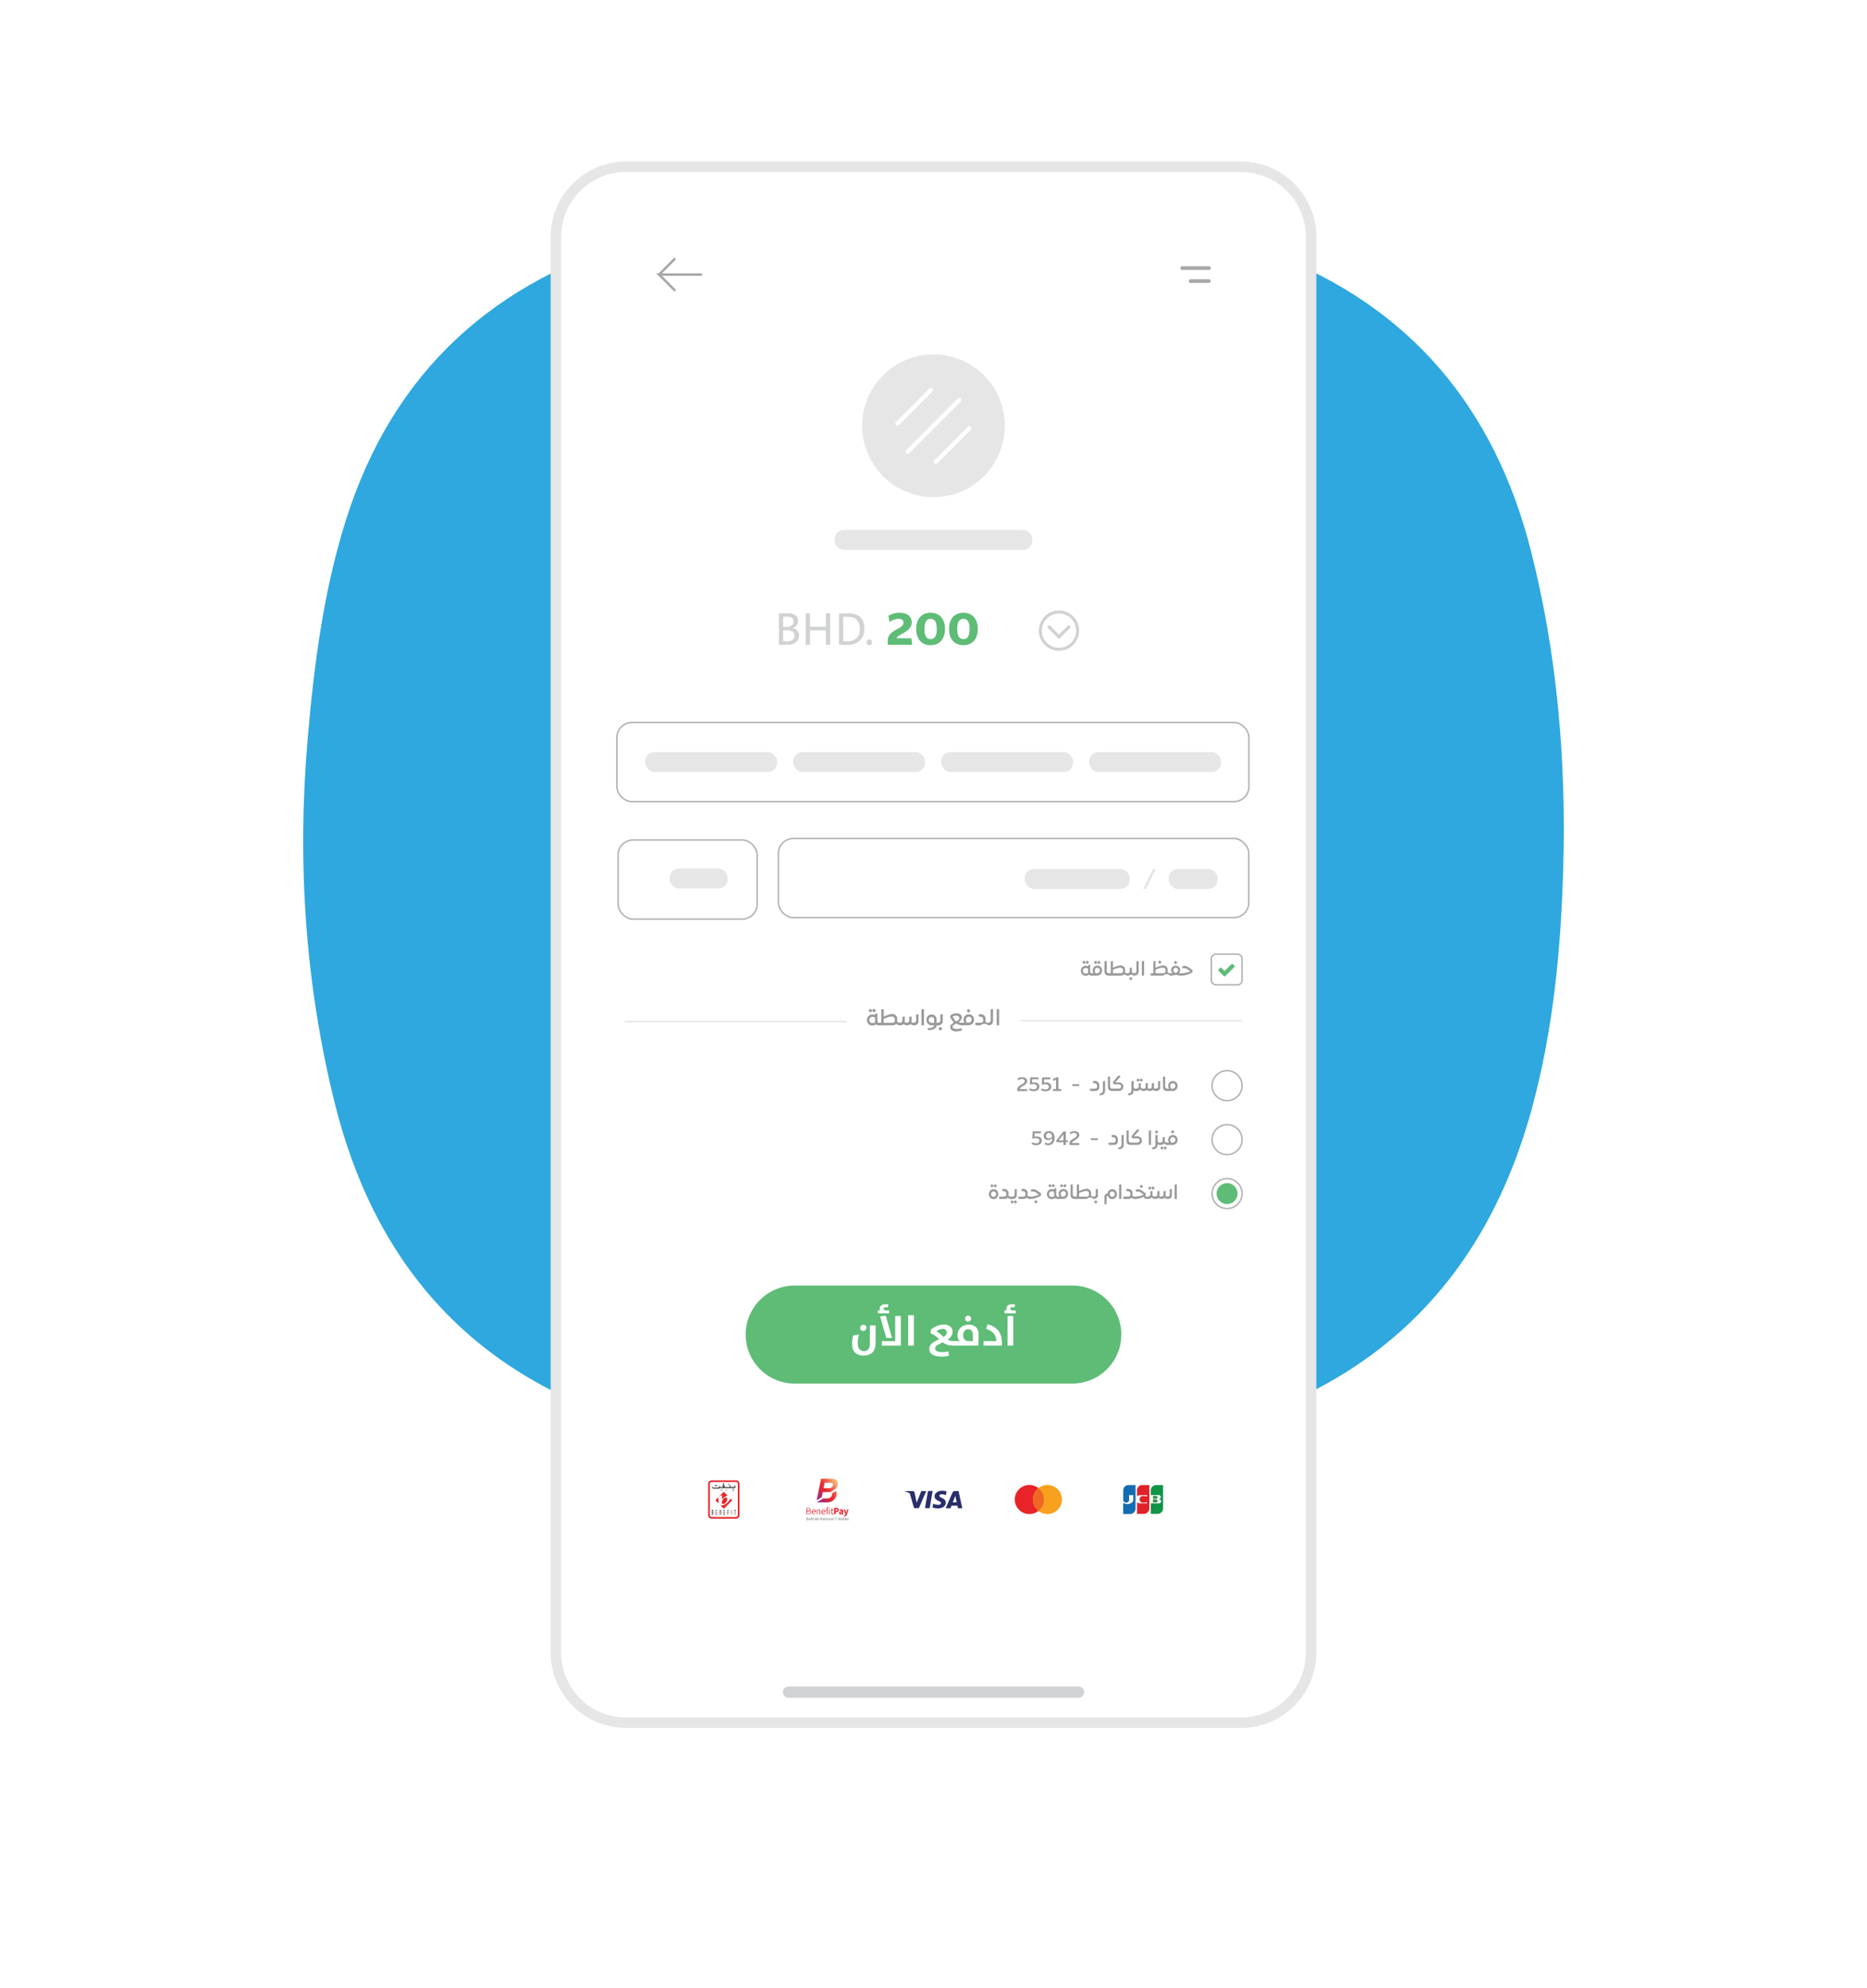 <svg xmlns="http://www.w3.org/2000/svg" xmlns:xlink="http://www.w3.org/1999/xlink" viewBox="0 0 1246 1326.04"><defs><style>.cls-1,.cls-2{fill:#fff;}.cls-2{stroke:#e6e6e6;}.cls-2,.cls-23,.cls-8{stroke-miterlimit:10;}.cls-3{fill:#2ea8df;}.cls-4{fill:#e6e6e6;}.cls-5{fill:#d0d2d3;}.cls-6{fill:#5ebc76;}.cls-7{fill:#a8a8a8;}.cls-23,.cls-8{fill:none;}.cls-8{stroke:#b3b3b3;}.cls-9{fill:#999;}.cls-10{fill:#292f6c;}.cls-11{fill:#e82429;}.cls-12{fill:#f9a11e;}.cls-13{fill:#ef6724;}.cls-14{fill:#211e1f;}.cls-15{fill:#747475;}.cls-16{fill:#e52631;}.cls-17{fill:url(#linear-gradient);}.cls-18{fill:url(#linear-gradient-2);}.cls-19{fill:#146db3;}.cls-20{fill:#df2229;}.cls-21{fill:#349747;}.cls-22{fill:#109448;}.cls-23{stroke:#d0d2d3;stroke-width:2px;}</style><linearGradient id="linear-gradient" x1="542.18" y1="5286.78" x2="556.03" y2="5297.34" gradientTransform="matrix(1, 0, 0, -1, 0, 6284.71)" gradientUnits="userSpaceOnUse"><stop offset="0.12" stop-color="#9d2e7f"/><stop offset="0.47" stop-color="#e52631"/><stop offset="0.54" stop-color="#e82a34"/><stop offset="0.64" stop-color="#ea3a3b"/><stop offset="0.76" stop-color="#ef5b49"/><stop offset="0.88" stop-color="#f3805c"/><stop offset="1" stop-color="#f4ad72"/></linearGradient><linearGradient id="linear-gradient-2" x1="547.03" y1="5280.45" x2="560.84" y2="5290.97" xlink:href="#linear-gradient"/></defs><g id="Layer_2" data-name="Layer 2"><g id="Layer_1-2" data-name="Layer 1"><rect class="cls-1" width="1246" height="1326.04"/><line class="cls-2" x1="638.09" y1="1064.27" x2="764.09" y2="1064.27"/><line class="cls-2" x1="488.09" y1="1064.77" x2="614.09" y2="1064.77"/><path class="cls-3" d="M618.13,974.44C556.67,973,491.53,969,428.3,951,318,919.6,250.71,846,223.35,735.75c-19.81-79.87-25.08-161.11-18-243.15,4.27-49.32,10.57-98.34,25.52-145.69,31.44-99.59,99.72-160.71,199.32-188.3,38.92-10.77,78.82-16.59,119-18.81,41.28-2.29,82.8-3.42,124.07-1.68,59.5,2.51,118.64,9.66,174.93,31,93.06,35.22,149.39,103.24,173.57,198.49,17.56,69.23,23.51,139.9,21.52,211.23-1.53,54.44-6.66,108.55-21.08,161.19C988.84,861.77,908.44,933.62,785.72,958.88,731.79,970,677,973.73,618.13,974.44Z"/><rect class="cls-1" x="371" y="111.27" width="503.99" height="1038" rx="46.73"/><path class="cls-4" d="M828.26,1152.77H417.74a50.29,50.29,0,0,1-50.24-50.23V158a50.3,50.3,0,0,1,50.24-50.24H828.26A50.3,50.3,0,0,1,878.5,158v944.53A50.29,50.29,0,0,1,828.26,1152.77Zm-410.52-1038A43.29,43.29,0,0,0,374.5,158v944.53a43.28,43.28,0,0,0,43.24,43.23H828.26a43.28,43.28,0,0,0,43.24-43.23V158a43.29,43.29,0,0,0-43.24-43.24Z"/><path class="cls-5" d="M719.75,1125.1H526.25a3.76,3.76,0,1,0,0,7.52h193.5a3.76,3.76,0,1,0,0-7.52Z"/><path class="cls-6" d="M715.65,857.62H530.35a32.7,32.7,0,0,0,0,65.4h185.3a32.7,32.7,0,1,0,0-65.4Z"/><path class="cls-7" d="M806.91,180.09H789.1a1.24,1.24,0,1,1,0-2.47h17.81a1.24,1.24,0,0,1,0,2.47Z"/><path class="cls-7" d="M806.91,188.75H794.7a1.24,1.24,0,1,1,0-2.47h12.21a1.24,1.24,0,0,1,0,2.47Z"/><path class="cls-7" d="M450.18,194.34a.79.79,0,0,1-.59-.25l-11.73-11.73h29.89a.83.83,0,1,1,0,1.65H441.84l8.92,8.92a.82.82,0,0,1,0,1.16A.79.79,0,0,1,450.18,194.34Z"/><path class="cls-7" d="M439.85,184a.83.83,0,0,1-.58-1.41l10.32-10.33a.83.83,0,0,1,1.17,1.17l-10.33,10.33A.82.82,0,0,1,439.85,184Z"/><path class="cls-1" d="M584.36,884.19v11.47q0,8.65-8.11,8.66a7.55,7.55,0,0,1-5.59-2c-1.34-1.33-2-3.39-2-6.17a19.19,19.19,0,0,1,.69-5.14l3.91-.72a20.27,20.27,0,0,0-.81,5.52c0,2,.39,3.44,1.17,4.28a3.81,3.81,0,0,0,2.92,1.27,3.66,3.66,0,0,0,3-1.25,6.77,6.77,0,0,0,1-4.22v-11.7Zm-6.7,3a2,2,0,1,1-2.82-2.79,1.86,1.86,0,0,1,1.41-.59,1.89,1.89,0,0,1,1.41.59,1.92,1.92,0,0,1,.57,1.39A2,2,0,0,1,577.66,887.2Z"/><path class="cls-1" d="M585.91,876.14v-2a8.44,8.44,0,0,1,1.7.11,1.15,1.15,0,0,1-.52-1.12,2.81,2.81,0,0,1,1-2.2,4.58,4.58,0,0,1,3.09-.85,6.58,6.58,0,0,1,1.7.15l-.35,2a6.78,6.78,0,0,0-1.4-.14c-.94,0-1.41.32-1.41,1s.67,1.1,2,1.1h1.64v2Zm5.23,1.58,4.2,14.84h-3.85l-4.11-14.32Zm10.09,20H588.55v-3h8.89V877.92h3.79Z"/><path class="cls-1" d="M606.09,897.7V877.43h3.8V897.7Z"/><path class="cls-1" d="M628.32,905c-2.74,0-4.79-.47-6.13-1.41a4.29,4.29,0,0,1-2-3.65,4.36,4.36,0,0,1,.42-1.9,5.65,5.65,0,0,1,.95-1.47,7.55,7.55,0,0,1,1.58-1.22,19.54,19.54,0,0,1,1.71-1l1.92-.89c-.78-.75-1.38-1.31-1.79-1.67a12.13,12.13,0,0,0-1.74-1.24,9.46,9.46,0,0,0-2.22-1l.32-2.7q4.42-3.2,8.31-3.19a6.71,6.71,0,0,1,4.54,1.34,4.3,4.3,0,0,1,1.53,3.38c0,2.07-1.1,3.85-3.28,5.34a7.48,7.48,0,0,0,3.54.92h1.89v3h-2.33a10.31,10.31,0,0,1-6.38-2.12,33.85,33.85,0,0,0-3.77,2,2.58,2.58,0,0,0-1.32,2q0,2.48,4.69,2.47c.65,0,1.34,0,2-.08s1.27-.13,1.66-.2l.6-.09.23,2.88A28,28,0,0,1,628.32,905Zm-3.48-16.8a7.25,7.25,0,0,1,1,.51,12,12,0,0,1,1.08.75c.38.29.69.54.92.73s.57.49,1,.9l.92.82c1.4-.92,2.1-1.92,2.1-3a2.29,2.29,0,0,0-.7-1.73,2.83,2.83,0,0,0-2-.68A8.38,8.38,0,0,0,624.84,888.24Z"/><path class="cls-1" d="M653,897.7H637.43v-3h1.64a5.81,5.81,0,0,1,.86.06,3.72,3.72,0,0,1,.58.12l.17,0c-1.07-.79-1.61-2.16-1.61-4.12a6.87,6.87,0,0,1,2-5,7.3,7.3,0,0,1,5.52-2,6.33,6.33,0,0,1,4.88,1.74,6.87,6.87,0,0,1,1.61,4.87Zm-3.7-3v-3.82q0-4.08-3.08-4.08a3.1,3.1,0,0,0-2.5,1.08,4.11,4.11,0,0,0-.92,2.8,4,4,0,0,0,1,3,4.61,4.61,0,0,0,3.26,1Zm-3.17-13.05a1.95,1.95,0,0,1-2-2,1.86,1.86,0,0,1,.59-1.41,1.9,1.9,0,0,1,1.39-.58,1.93,1.93,0,0,1,1.4.58,1.89,1.89,0,0,1,.59,1.41,1.93,1.93,0,0,1-.59,1.41A2,2,0,0,1,646.17,881.66Z"/><path class="cls-1" d="M656.35,897.7v-3h8.54a8.57,8.57,0,0,0-1.78-5.2,9.31,9.31,0,0,0-5-2.85l.92-3.16a13.27,13.27,0,0,1,7.21,4.18q2.37,2.93,2.37,8.13v1.89Z"/><path class="cls-1" d="M670.44,876.14v-2a8.44,8.44,0,0,1,1.7.11,1.15,1.15,0,0,1-.52-1.12,2.81,2.81,0,0,1,1-2.2,4.58,4.58,0,0,1,3.09-.85,6.8,6.8,0,0,1,1.7.15l-.35,2a6.88,6.88,0,0,0-1.41-.14c-.94,0-1.4.32-1.4,1s.67,1.1,2,1.1h1.64v2Zm2,21.56V877.92h3.8V897.7Z"/><circle class="cls-4" cx="623" cy="284.05" r="47.61"/><path class="cls-1" d="M605.76,302.73a1.42,1.42,0,0,1-1-.42,1.44,1.44,0,0,1,0-2l34.48-34.48a1.43,1.43,0,0,1,2,2l-34.49,34.49A1.42,1.42,0,0,1,605.76,302.73Z"/><path class="cls-1" d="M624.57,309.52a1.42,1.42,0,0,1-1-.42,1.44,1.44,0,0,1,0-2L646,284.61a1.43,1.43,0,0,1,2,2L625.58,309.1A1.42,1.42,0,0,1,624.57,309.52Z"/><path class="cls-1" d="M599,283.92a1.43,1.43,0,0,1-1-2.44L620.42,259a1.43,1.43,0,0,1,2,2L600,283.5A1.42,1.42,0,0,1,599,283.92Z"/><rect class="cls-4" x="556.98" y="353.52" width="132.03" height="13.3" rx="6.16"/><rect class="cls-4" x="446.93" y="579.44" width="38.71" height="13.3" rx="6.16"/><rect class="cls-4" x="628.15" y="501.76" width="88.01" height="13.3" rx="6.16"/><rect class="cls-4" x="726.92" y="501.76" width="88.01" height="13.3" rx="6.16"/><rect class="cls-4" x="430.61" y="501.76" width="88.01" height="13.3" rx="6.16"/><rect class="cls-4" x="529.38" y="501.76" width="88.01" height="13.3" rx="6.16"/><rect class="cls-8" x="411.7" y="482.01" width="421.81" height="52.8" rx="10"/><rect class="cls-8" x="412.51" y="560.36" width="92.8" height="52.8" rx="10"/><rect class="cls-8" x="519.5" y="559.36" width="313.93" height="52.8" rx="10"/><path class="cls-9" d="M728.71,649.29c.09,0,.13,0,.13.12v1.29c0,.09,0,.13-.13.13a2.67,2.67,0,0,1-1.86-.55,5.16,5.16,0,0,1-2.36.67,3,3,0,0,1-2.25-.93,3.26,3.26,0,0,1-.88-2.33,3.43,3.43,0,0,1,.89-2.4,2.89,2.89,0,0,1,2.24-1,4.65,4.65,0,0,1,1.64.33v-.79l1.44-.2,0,4.39a1.49,1.49,0,0,0,.26,1A1.11,1.11,0,0,0,728.71,649.29Zm-4.2-7.17-1.08,1.08L722.24,642l1.18-1.16,1.09,1.07,1.1-1.07L726.8,642l-1.18,1.18Zm0,7.37a4,4,0,0,0,1.73-.38,5.08,5.08,0,0,1-.08-.92v-2.1a4.89,4.89,0,0,0-1.59-.35,1.7,1.7,0,0,0-1.31.55,1.92,1.92,0,0,0-.52,1.37,1.82,1.82,0,0,0,.5,1.3A1.67,1.67,0,0,0,724.49,649.49Z"/><path class="cls-9" d="M732.37,644.21a3,3,0,0,1,3.12,3.12,3.35,3.35,0,0,1-1,2.57,3.94,3.94,0,0,1-2.76.93h-3c-.09,0-.13,0-.13-.13v-1.29c0-.08,0-.12.13-.12h1a4.68,4.68,0,0,1-.5-1.84,3.2,3.2,0,0,1,.88-2.35A3.12,3.12,0,0,1,732.37,644.21Zm-.12-2.05-1.08,1.08L730,642.06l1.18-1.16,1.09,1.07,1.1-1.07,1.19,1.16-1.18,1.18Zm-.47,7.13a2.47,2.47,0,0,0,1.65-.51,1.77,1.77,0,0,0,.6-1.42,1.66,1.66,0,0,0-.49-1.24,1.71,1.71,0,0,0-2.43,0,1.75,1.75,0,0,0-.5,1.25,3.85,3.85,0,0,0,.56,1.89Z"/><path class="cls-9" d="M740.07,650.83c-2,0-2.94-.91-2.94-2.72v-6.84l1.45-.2v6.61c0,1.08.5,1.61,1.49,1.61.09,0,.13,0,.13.12l0,1.29C740.21,650.79,740.16,650.83,740.07,650.83Z"/><path class="cls-9" d="M752.45,649.29c.09,0,.13,0,.13.12v1.29c0,.09,0,.13-.13.13a3,3,0,0,1-2.14-.91,3,3,0,0,1-2.42.91h-7.82c-.09,0-.13,0-.13-.13v-1.29c0-.08.06-.12.13-.12h1.23v-8l1.46-.2v4.54a28.21,28.21,0,0,1,3.07-1.22,7.18,7.18,0,0,1,2.09-.34,2.92,2.92,0,0,1,2.13.83,2.84,2.84,0,0,1,.82,2.14v1.17a3.27,3.27,0,0,1-.05.57A2.79,2.79,0,0,0,752.45,649.29Zm-3-1.41v-.68a1.51,1.51,0,0,0-.51-1.19,1.87,1.87,0,0,0-1.31-.46,6.63,6.63,0,0,0-1.77.24c-.58.16-1.6.52-3.07,1.08v2.42h5.15a1.58,1.58,0,0,0,1.11-.36A1.39,1.39,0,0,0,749.42,647.88Z"/><path class="cls-9" d="M756.94,649.29c.09,0,.14,0,.14.12v1.29c0,.09-.05.13-.14.13a3.07,3.07,0,0,1-2.1-.87,3,3,0,0,1-2.39.87c-.09,0-.13,0-.13-.13v-1.29c0-.08,0-.12.13-.12q1.5,0,1.5-1.56v-2l1.45-.2v2.64a2.84,2.84,0,0,1,0,.61A2.79,2.79,0,0,0,756.94,649.29Zm-3.5,3.6,1.18-1.18,1.2,1.18-1.18,1.16Z"/><path class="cls-9" d="M756.94,650.83c-.09,0-.13,0-.13-.13v-1.29q0-.12.15-.12c1,0,1.48-.53,1.48-1.61v-6.41l1.45-.2v7C759.9,649.92,758.91,650.83,756.94,650.83Z"/><path class="cls-9" d="M762.06,650.83v-9.56l1.46-.2v9.76Z"/><path class="cls-9" d="M780.86,649.29c.09,0,.13,0,.13.12v1.29c0,.09,0,.13-.13.13a3.3,3.3,0,0,0-4.56,0h-8.21l-.25-1.54h1.87v-8l1.46-.2v4.54a28.22,28.22,0,0,1,3.06-1.22,7.29,7.29,0,0,1,2.09-.34,2.93,2.93,0,0,1,2.14.83,2.88,2.88,0,0,1,.82,2.14v1.17a2.49,2.49,0,0,1-.06.57A2.84,2.84,0,0,0,780.86,649.29Zm-3-1.41v-.68a1.51,1.51,0,0,0-.51-1.19,1.84,1.84,0,0,0-1.31-.46,6.61,6.61,0,0,0-1.76.24c-.58.16-1.6.52-3.07,1.08v2.42h5.14a1.62,1.62,0,0,0,1.12-.36A1.39,1.39,0,0,0,777.82,647.88Zm-2.6-6L774,643.07l-1.2-1.18,1.17-1.16Z"/><path class="cls-9" d="M788.38,649.29c.09,0,.14,0,.14.12v1.29c0,.09,0,.13-.14.13a12.7,12.7,0,0,1-3.66-.53,12.41,12.41,0,0,1-3.86.53c-.09,0-.14-.05-.14-.13v-1.29c0-.08,0-.12.14-.12.72,0,1.3,0,1.75-.06a2.84,2.84,0,0,1-1-2.15,2.7,2.7,0,0,1,.86-2,3,3,0,0,1,2.16-.83,3,3,0,0,1,2.16.83,2.72,2.72,0,0,1,.85,2,2.8,2.8,0,0,1-1,2.14A13.62,13.62,0,0,0,788.38,649.29Zm-2.6-3.2a1.58,1.58,0,0,0-1.17-.46,1.51,1.51,0,0,0-1.13.45,1.55,1.55,0,0,0-.44,1.16,1.68,1.68,0,0,0,.43,1.12,2.44,2.44,0,0,0,1.16.73,2.73,2.73,0,0,0,1.18-.77,1.61,1.61,0,0,0,.45-1.08A1.5,1.5,0,0,0,785.78,646.09Zm-.06-4-1.17,1.18-1.21-1.18,1.18-1.16Z"/><path class="cls-9" d="M790.75,644.37a3.85,3.85,0,0,1,1.87.56,31.1,31.1,0,0,1,3.29,2.36l-.26,1.46a19.15,19.15,0,0,1-3.72,1.59,12.34,12.34,0,0,1-3.53.49c-.1,0-.15,0-.15-.13v-1.29q0-.12.15-.12a14.16,14.16,0,0,0,6-1.31,19.67,19.67,0,0,0-2.39-1.69,3.12,3.12,0,0,0-1.48-.42,7.34,7.34,0,0,0-1.3.2l-.28-1.29A5.13,5.13,0,0,1,790.75,644.37Z"/><rect class="cls-4" x="683.93" y="579.75" width="70.06" height="13.3" rx="6.16"/><rect class="cls-4" x="779.93" y="579.75" width="32.71" height="13.3" rx="6.16"/><path class="cls-4" d="M764.76,593.09h-1.9l6.63-13.3h1.9Z"/><circle class="cls-1" cx="623" cy="1000.36" r="27.36"/><g id="Layer_1-2-2" data-name="Layer 1-2-2"><path class="cls-10" d="M631.71,995a8.37,8.37,0,0,0-2.76-.5c-3.07,0-5.2,1.57-5.26,3.76,0,1.63,1.57,2.57,2.69,3.07s1.63.94,1.63,1.44c0,.76-.94,1.13-1.88,1.13a7,7,0,0,1-2.94-.62l-.38-.19-.44,2.57a11,11,0,0,0,3.45.62c3.26,0,5.39-1.5,5.39-3.88,0-1.32-.81-2.26-2.57-3.07-1.06-.5-1.75-.88-1.75-1.44s.56-1,1.75-1a5.91,5.91,0,0,1,2.32.44l.31.13.44-2.45Zm8-.25h-2.38a1.61,1.61,0,0,0-1.63.94l-4.58,10.47h3.26l.63-1.69h3.95c.12.37.37,1.69.37,1.69h2.89Zm-20.37-.06h3.07l-1.94,11.41H617.3Zm-7.89,6.27.31,1.56,3.07-7.77h3.32l-4.89,11.35H610l-2.75-9.59c-.07-.19-.13-.32-.32-.38a12.81,12.81,0,0,0-3.07-1.13l.07-.25h5a1.37,1.37,0,0,1,1.44.94Zm24.44,1.19,1.25-3.2s.25-.63.44-1.06l.19,1,.69,3.32h-2.57Z"/></g><circle class="cls-1" cx="692.98" cy="1000.36" r="27.36"/><circle class="cls-11" cx="686.95" cy="1000.36" r="9.71"/><circle class="cls-12" cx="699.01" cy="1000.36" r="9.71"/><path class="cls-13" d="M689.3,1000.36A9.66,9.66,0,0,0,693,1008a9.7,9.7,0,0,0,1.57-13.63,10.07,10.07,0,0,0-1.57-1.56A9.56,9.56,0,0,0,689.3,1000.36Z"/><circle class="cls-1" cx="483.04" cy="1000.36" r="27.36"/><g id="Layer_2-2" data-name="Layer 2"><g id="Layer_1-2-2-2" data-name="Layer 1-2"><path class="cls-11" d="M491.13,987.58H475a2.34,2.34,0,0,0-2.37,2.36v20.84a2.35,2.35,0,0,0,2.37,2.37h16.17a2.35,2.35,0,0,0,2.36-2.37V989.94A2.34,2.34,0,0,0,491.13,987.58Zm0,24.46H475a1.25,1.25,0,0,1-1.26-1.26V989.94a1.25,1.25,0,0,1,1.26-1.25h16.17a1.25,1.25,0,0,1,1.25,1.25v20.84A1.25,1.25,0,0,1,491.13,1012Z"/><path class="cls-11" d="M481.86,1000.26l.83-.84a8.12,8.12,0,0,1,2.86-1.67L483,995.24l-3.34,3.35,2.16-1.26Z"/><path class="cls-11" d="M482.14,1003.25c.62.49,1.81-.13,2.57-1.25s.91-2.44.28-2.86-1.81.07-2.58,1.26-.9,2.44-.27,2.85"/><polygon class="cls-11" points="477.47 1000.88 479.49 1002.98 479.49 998.86 477.47 1000.88"/><path class="cls-11" d="M485.41,1002.49c-1.53,1.39-3.27,2-4.25,1.74a.42.42,0,0,0-.07.28l2,2,5.58-5.64-1.19-1.19a8.9,8.9,0,0,1-2.09,2.86"/><path class="cls-14" d="M477.68,991.41l.14-.14c.06-.07.06-.14.13-.14l.56.28c.07-.07.14-.14.14-.21s.07-.14.07-.21l-.56-.35c-.07,0-.14,0-.14.07l-.2.21c-.07-.07-.21-.07-.28-.14a.53.53,0,0,0-.28-.14c-.07,0-.07.07-.14.14s-.07.14-.07.28l.63.35h0"/><path class="cls-14" d="M481.16,994.13a.37.37,0,0,0-.21.34,7.57,7.57,0,0,0,.7-.34,3,3,0,0,0,.69-.35c.07-.07.14-.14.07-.28Z"/><path class="cls-14" d="M483.11,990.08c0-.07.07-.14.07-.21a.23.23,0,0,0,.07-.2,2.84,2.84,0,0,0-.63-.35l-.21.42a2.4,2.4,0,0,0,.7.34Z"/><path class="cls-14" d="M484.23,994.13a.37.37,0,0,0-.21.34,6.62,6.62,0,0,0,.69-.34,2.19,2.19,0,0,0,.7-.35c.14-.07.14-.14.14-.21Z"/><path class="cls-14" d="M486.67,990.64l.07-.21a.29.29,0,0,0,.06-.21,2.58,2.58,0,0,0-.62-.35l-.21.42a2.84,2.84,0,0,0,.63.35Z"/><path class="cls-14" d="M488.83,994.61a.38.38,0,0,0-.21.35,5.49,5.49,0,0,0,.69-.35,3.75,3.75,0,0,0,.7-.34c.07-.07.14-.14.07-.28Z"/><path class="cls-14" d="M490.64,991.34a1.52,1.52,0,0,0-.35-.56l-.21.63.28.49V992c0,.06,0,.06-.07.06h-2.72l-.21-.83a1.52,1.52,0,0,0-.35-.56l-.21.63.28.49V992c0,.07,0,.07-.07.07H483.6v-.21a2.94,2.94,0,0,0-.35-1.54c-.07-.14-.28-.14-.42-.14a1.46,1.46,0,0,0-.69,1.26.48.48,0,0,0,.27.42l.49.27h-2.44a2.06,2.06,0,0,0-.14-.69c-.07-.21-.14-.35-.21-.35a5.39,5.39,0,0,0-.27.56,1.29,1.29,0,0,1,.27.55c-.06.07-.06.07-.13.07l-.21.07a27.38,27.38,0,0,1-3.42.14l-.42-.14a1.25,1.25,0,0,1-.34-.21.19.19,0,0,1-.07-.27,1.49,1.49,0,0,1,.13-.49h0c-.06,0-.13.07-.2.21s-.07.21-.14.28-.07.21-.07.27a.79.79,0,0,0,.21.56,2.41,2.41,0,0,0,1.39.35h2.37a1.94,1.94,0,0,0,.63-.07.69.69,0,0,0,.48-.28h9.9l.28-.07c.07,0,.14-.07.21-.14a.63.63,0,0,0,.07-.35,1.06,1.06,0,0,0-.14-.76m-8.23-.14a.93.93,0,0,1,.35-.42c.21,0,.35.21.49.63l.07.21Z"/><path class="cls-14" d="M489,993.57a2.58,2.58,0,0,0,.62.35h.07c0-.07.07-.14.07-.21v-.21a2.84,2.84,0,0,0-.63-.35Z"/><path class="cls-14" d="M476.07,1009.18v1a.26.26,0,0,1-.07.21c-.07.07-.14.14-.21.14a.39.39,0,0,1-.27.07h-.7l.21-.21v-2.85l-.21-.28h.7a.39.39,0,0,1,.27.07.47.47,0,0,1,.28.41v.84c0,.07,0,.07-.07.14a.07.07,0,0,1-.07.07,2.75,2.75,0,0,1,.14.42m-.48-.42c.06,0,.13,0,.13-.07a.22.22,0,0,0,.07-.14v-.91c0-.06-.07-.06-.14-.06h-.34v1.18Zm0,1.67c.06,0,.13,0,.13-.07a.26.26,0,0,0,.07-.21v-1c0-.07,0-.14-.07-.14s-.07-.07-.13-.07h-.28v1.39Z"/><polygon class="cls-14" points="478.72 1010.36 478.51 1010.64 477.75 1010.64 477.75 1007.3 478.72 1007.3 478.51 1007.58 478.02 1007.58 478.02 1008.76 478.72 1008.76 478.51 1008.97 478.02 1008.97 478.02 1010.36 478.72 1010.36"/><polygon class="cls-14" points="483.95 1010.36 483.74 1010.64 482.97 1010.64 482.97 1007.3 483.95 1007.3 483.74 1007.58 483.25 1007.58 483.25 1008.76 483.95 1008.76 483.74 1008.97 483.25 1008.97 483.25 1010.36 483.95 1010.36"/><polygon class="cls-14" points="486.39 1007.3 486.18 1007.58 485.69 1007.58 485.69 1008.76 486.39 1008.76 486.18 1008.97 485.69 1008.97 485.69 1010.43 485.41 1010.64 485.41 1007.3 486.39 1007.3"/><polygon class="cls-14" points="488.2 1007.09 488.2 1010.43 487.99 1010.64 487.99 1007.3 488.2 1007.09"/><polygon class="cls-14" points="491.26 1007.3 491.06 1007.58 490.64 1007.58 490.64 1010.43 490.36 1010.64 490.36 1007.58 489.8 1007.58 490.01 1007.3 491.26 1007.3"/><path class="cls-11" d="M477.12,1009.25a.22.22,0,0,1-.21.21.21.21,0,1,1,.21-.21"/><path class="cls-11" d="M479.56,1009.25a.22.22,0,0,1-.21.21.21.21,0,1,1,.21-.21"/><path class="cls-11" d="M482.28,1009.25a.22.22,0,0,1-.21.21.21.21,0,1,1,.21-.21"/><path class="cls-11" d="M484.64,1009.25a.21.21,0,1,1-.2-.21h0c.07,0,.13.07.2.21"/><path class="cls-11" d="M487.22,1009.25a.22.22,0,0,1-.21.21.21.21,0,1,1,.21-.21"/><path class="cls-11" d="M489.52,1009.25a.21.21,0,1,1-.42,0,.21.21,0,1,1,.42,0"/><path class="cls-14" d="M481.09,1007.37a.51.51,0,0,0-.7,0,.53.53,0,0,0-.14.34v2.93l.28-.21v-2.72c0-.07,0-.07.07-.13a.07.07,0,0,1,.07-.07h.07c.07,0,.07,0,.14.07a.06.06,0,0,1,.07.06.24.24,0,0,1,.07.14v2.93l.28-.21v-2.72a.8.8,0,0,0-.21-.41"/></g></g><circle class="cls-1" cx="553.02" cy="1000.36" r="27.36"/><path class="cls-15" d="M538.38,1012.43h.54c.38,0,.61.15.61.45a.43.43,0,0,1-.23.39h0a.35.35,0,0,1,.31.38.62.62,0,0,1-.69.53h-.54Zm.46.76c.31,0,.38-.08.38-.31s-.15-.3-.38-.3h-.23v.53h.23Zm.08.76c.3,0,.46-.07.46-.3s-.16-.31-.46-.31h-.31v.69h.31Z"/><path class="cls-15" d="M539.83,1013.8c0-.31.23-.38.77-.46,0-.15-.08-.3-.23-.3a.55.55,0,0,0-.38.15l-.08-.15a1.07,1.07,0,0,1,.53-.16c.31,0,.46.23.46.54v.76h-.23V1014h0a.78.78,0,0,1-.45.15A.36.36,0,0,1,539.83,1013.8Zm.84.08v-.39c-.45.08-.61.16-.61.31a.21.21,0,0,0,.23.23C540.44,1014,540.52,1014,540.67,1013.88Z"/><path class="cls-15" d="M541.28,1012.27h.23v.77a.54.54,0,0,1,.46-.23c.31,0,.38.15.38.53v.84h-.3v-.76c0-.23-.08-.31-.23-.31s-.23.08-.38.23v.92h-.16Z"/><path class="cls-15" d="M542.66,1012.88h.15v.23h0a.43.43,0,0,1,.38-.23h.16l-.08.16h-.15c-.08,0-.23.07-.31.3v.84h-.15Z"/><path class="cls-15" d="M543.5,1013.8c0-.31.23-.38.76-.46,0-.15-.07-.3-.23-.3a.57.57,0,0,0-.38.15l-.07-.15a1,1,0,0,1,.53-.16c.31,0,.46.23.46.54v.76h-.31V1014h0a.79.79,0,0,1-.46.15A.35.35,0,0,1,543.5,1013.8Zm.76.08v-.39c-.46.08-.61.16-.61.31a.21.21,0,0,0,.23.23C544,1014,544.11,1014,544.26,1013.88Z"/><path class="cls-15" d="M544.8,1012.5a.15.15,0,1,1,.3,0,.15.15,0,0,1-.15.15C544.87,1012.58,544.8,1012.58,544.8,1012.5Zm.07.38h.23v1.3h-.23Z"/><path class="cls-15" d="M545.48,1012.88h.23v.16h0a.54.54,0,0,1,.46-.23c.31,0,.38.15.38.53v.84h-.23v-.76c0-.23-.07-.31-.23-.31s-.22.08-.38.23v.92h-.23Z"/><path class="cls-15" d="M547.47,1012.43h.23l.61,1.06.15.39h0v-1.45h.31v1.75h-.23l-.61-1.07-.16-.38h0v1.45h-.22v-1.75Z"/><path class="cls-15" d="M549.07,1013.8c0-.31.23-.38.77-.46,0-.15-.08-.3-.23-.3a.58.58,0,0,0-.39.15l-.07-.15a1,1,0,0,1,.53-.16c.31,0,.46.23.46.54v.76H550V1014h0a.79.79,0,0,1-.46.15A.43.43,0,0,1,549.07,1013.8Zm.84.08v-.39c-.46.08-.61.16-.61.31a.21.21,0,0,0,.23.23C549.68,1014,549.76,1014,549.91,1013.88Z"/><path class="cls-15" d="M550.52,1013.72V1013h-.23v-.16h.23v-.38h.16v.38h.38v.16h-.38v.68c0,.16.07.23.22.23h.16l.07.16c-.07,0-.15.07-.23.07C550.6,1014.18,550.52,1014,550.52,1013.72Z"/><path class="cls-15" d="M551.36,1012.5a.16.16,0,0,1,.31,0,.16.16,0,0,1-.15.15A.16.16,0,0,1,551.36,1012.5Zm0,.38h.23v1.3h-.23Z"/><path class="cls-15" d="M551.9,1013.49a.61.61,0,1,1,1.22,0,.61.61,0,1,1-1.22,0Zm1,0c0-.3-.15-.45-.38-.45a.42.42,0,0,0-.38.45c0,.31.15.46.38.46S552.89,1013.8,552.89,1013.49Z"/><path class="cls-15" d="M553.42,1012.88h.16v.16h0a.52.52,0,0,1,.45-.23c.31,0,.39.15.39.53v.84h-.23v-.76c0-.23-.08-.31-.23-.31s-.23.08-.38.23v.92h-.23v-1.38Z"/><path class="cls-15" d="M554.8,1013.8c0-.31.23-.38.76-.46,0-.15-.07-.3-.23-.3a.57.57,0,0,0-.38.15l-.08-.15a1.11,1.11,0,0,1,.54-.16c.3,0,.46.23.46.54v.76h-.23V1014h0a.79.79,0,0,1-.46.15A.36.36,0,0,1,554.8,1013.8Zm.76.08v-.39c-.46.08-.61.16-.61.31a.21.21,0,0,0,.23.23A.6.6,0,0,0,555.56,1013.88Z"/><path class="cls-15" d="M556.25,1013.88v-1.61h.15v1.61c0,.07,0,.07.08.07h.07v.16h-.15C556.25,1014.18,556.25,1014.11,556.25,1013.88Z"/><path class="cls-15" d="M557.47,1012.43h1v.15h-.76v.53h.69v.16h-.69v.61h.84v.15h-1v-1.6Z"/><path class="cls-15" d="M558.69,1013.42h.61v.15h-.61Z"/><path class="cls-15" d="M559.46,1012.43h.22l.16.91c0,.15.07.38.07.54h0c.08-.16.08-.39.16-.54l.23-.91h.22l.23.91c.08.15.08.38.16.54h0c0-.16.07-.39.07-.54l.16-.91h.22l-.38,1.75h-.23l-.23-1.07c0-.15-.07-.23-.07-.38h0c0,.15-.08.23-.08.38l-.23,1.07h-.23Z"/><path class="cls-15" d="M561.52,1013.8c0-.31.23-.38.76-.46,0-.15-.08-.3-.23-.3a.57.57,0,0,0-.38.15l-.08-.15a1.11,1.11,0,0,1,.54-.16c.3,0,.46.23.46.54v.76h-.16V1014h0a.78.78,0,0,1-.45.15C561.67,1014.18,561.52,1014,561.52,1013.8Zm.84.08v-.39c-.46.08-.61.16-.61.31a.2.2,0,0,0,.23.23C562.13,1014,562.2,1014,562.36,1013.88Z"/><path class="cls-15" d="M563,1013.88v-1.61h.23v1.61c0,.07,0,.07.07.07h.08v.16h-.15C563,1014.18,563,1014.11,563,1013.88Z"/><path class="cls-15" d="M563.65,1013.88v-1.61h.23v1.61c0,.07,0,.07.08.07H564v.16h-.16C563.65,1014.18,563.65,1014.11,563.65,1013.88Z"/><path class="cls-15" d="M564.19,1013.49a.66.66,0,0,1,.61-.68.54.54,0,0,1,.53.61v.15h-.84a.41.41,0,0,0,.46.46c.16,0,.23-.08.31-.08l.07.16a.64.64,0,0,1-.45.15A.76.76,0,0,1,564.19,1013.49Zm.92-.07a.35.35,0,0,0-.31-.38c-.15,0-.31.15-.38.38Z"/><path class="cls-15" d="M565.64,1013.72V1013h-.15v-.16h.23v-.38h.15v.38h.38v.16h-.38v.68a.2.2,0,0,0,.23.23h.15l.08.16c-.08,0-.16.07-.23.07C565.72,1014.18,565.64,1014,565.64,1013.72Z"/><path class="cls-16" d="M538.38,1006h1.15c.84,0,1.37.31,1.37,1a.9.9,0,0,1-.68.91h0a1,1,0,0,1,.91,1c0,.84-.61,1.23-1.6,1.23h-1.15Zm1.07,1.83c.84,0,1.22-.3,1.22-.83s-.38-.84-1.22-.84h-.76v1.6h.76Zm.08,2.14c.84,0,1.37-.3,1.37-1s-.46-.92-1.37-.92h-.84V1010Z"/><path class="cls-16" d="M541.82,1008.68a1.48,1.48,0,0,1,1.37-1.6c.77,0,1.23.54,1.23,1.45v.23h-2.3a1.25,1.25,0,0,0,1.15,1.38,1.14,1.14,0,0,0,.84-.31l.08.15a1.67,1.67,0,0,1-1,.31C542.43,1010.29,541.82,1009.75,541.82,1008.68Zm2.29-.15c0-.76-.38-1.22-.92-1.22s-1,.46-1.07,1.22Z"/><path class="cls-16" d="M545.18,1007.16h.23v.46h0a1.44,1.44,0,0,1,1.07-.54c.61,0,.91.38.91,1.22v2h-.3v-2c0-.68-.23-1-.69-1s-.61.23-1,.61v2.37h-.23Z"/><path class="cls-16" d="M548.31,1008.68a1.48,1.48,0,0,1,1.37-1.6c.77,0,1.22.54,1.22,1.45v.23h-2.21a1.25,1.25,0,0,0,1.15,1.38,1.16,1.16,0,0,0,.84-.31l.15.23a1.74,1.74,0,0,1-1,.3A1.57,1.57,0,0,1,548.31,1008.68Zm2.29-.15c0-.76-.38-1.22-.92-1.22s-1,.46-1.07,1.22Z"/><path class="cls-16" d="M551.74,1007.39h-.45v-.23h.45v-.69c0-.61.31-.92.77-.92.15,0,.3.08.46.08l-.08.23a.66.66,0,0,0-.38-.08c-.31,0-.46.23-.46.69v.69h.69v.23h-.69v2.82h-.31Z"/><path class="cls-16" d="M553.27,1006.17a.24.24,0,0,1,.23-.23.2.2,0,0,1,.23.23.23.23,0,0,1-.46,0Zm.15,1h.31v3.05h-.31Z"/><path class="cls-16" d="M555,1009.37v-2h-.46v-.23H555l.08-.92h.23v.92h.91v.23h-.91v2c0,.38.07.69.53.69a3,3,0,0,0,.38-.08l.08.23a1.33,1.33,0,0,1-.54.15C555.1,1010.29,555,1009.91,555,1009.37Z"/><path class="cls-16" d="M556.86,1006h1.3c.91,0,1.6.31,1.6,1.3s-.69,1.37-1.6,1.37h-.61v1.53h-.77V1006Zm1.22,2.06c.61,0,.92-.23.92-.76s-.31-.69-.92-.69h-.53v1.45Z"/><path class="cls-16" d="M560.07,1009.37c0-.69.53-1,1.83-1.14a.56.56,0,0,0-.61-.61,2.21,2.21,0,0,0-.92.3l-.15-.53a2.35,2.35,0,0,1,1.3-.38c.76,0,1.14.45,1.14,1.37v1.91h-.61l-.07-.38h0a1.72,1.72,0,0,1-1,.45A.94.94,0,0,1,560.07,1009.37Zm1.91,0v-.69c-.84.08-1.15.31-1.15.69s.23.38.46.38A1.05,1.05,0,0,0,562,1009.37Z"/><path class="cls-16" d="M563.35,1011.51l.15-.61c.08,0,.15.08.23.08a.64.64,0,0,0,.61-.54l.08-.23-1.22-3.13H564l.53,1.53a4.66,4.66,0,0,0,.31.91h0l.23-.91.46-1.53h.68l-1.14,3.28c-.23.69-.61,1.15-1.3,1.15Z"/><path class="cls-16" d="M538.38,1006h1.15c.84,0,1.37.31,1.37,1a.9.9,0,0,1-.68.91h0a1,1,0,0,1,.91,1c0,.84-.61,1.23-1.6,1.23h-1.15Zm1.07,1.83c.84,0,1.22-.3,1.22-.83s-.38-.84-1.22-.84h-.76v1.6h.76Zm.08,2.14c.84,0,1.37-.3,1.37-1s-.46-.92-1.37-.92h-.84V1010Z"/><path class="cls-16" d="M541.82,1008.68a1.48,1.48,0,0,1,1.37-1.6c.77,0,1.23.54,1.23,1.45v.23h-2.3a1.25,1.25,0,0,0,1.15,1.38,1.14,1.14,0,0,0,.84-.31l.08.15a1.67,1.67,0,0,1-1,.31C542.43,1010.29,541.82,1009.75,541.82,1008.68Zm2.29-.15c0-.76-.38-1.22-.92-1.22s-1,.46-1.07,1.22Z"/><path class="cls-16" d="M545.18,1007.16h.23v.46h0a1.44,1.44,0,0,1,1.07-.54c.61,0,.91.38.91,1.22v2h-.3v-2c0-.68-.23-1-.69-1s-.61.23-1,.61v2.37h-.23Z"/><path class="cls-16" d="M548.31,1008.68a1.48,1.48,0,0,1,1.37-1.6c.77,0,1.22.54,1.22,1.45v.23h-2.21a1.25,1.25,0,0,0,1.15,1.38,1.16,1.16,0,0,0,.84-.31l.15.23a1.74,1.74,0,0,1-1,.3A1.57,1.57,0,0,1,548.31,1008.68Zm2.29-.15c0-.76-.38-1.22-.92-1.22s-1,.46-1.07,1.22Z"/><path class="cls-16" d="M551.74,1007.39h-.45v-.23h.45v-.69c0-.61.31-.92.77-.92.15,0,.3.08.46.08l-.08.23a.66.66,0,0,0-.38-.08c-.31,0-.46.23-.46.69v.69h.69v.23h-.69v2.82h-.31Z"/><path class="cls-16" d="M553.27,1006.17a.24.24,0,0,1,.23-.23.2.2,0,0,1,.23.23.23.23,0,0,1-.46,0Zm.15,1h.31v3.05h-.31Z"/><path class="cls-16" d="M555,1009.37v-2h-.46v-.23H555l.08-.92h.23v.92h.91v.23h-.91v2c0,.38.07.69.53.69a3,3,0,0,0,.38-.08l.08.23a1.33,1.33,0,0,1-.54.15C555.1,1010.29,555,1009.91,555,1009.37Z"/><path class="cls-16" d="M556.86,1006h1.3c.91,0,1.6.31,1.6,1.3s-.69,1.37-1.6,1.37h-.61v1.53h-.77V1006Zm1.22,2.06c.61,0,.92-.23.92-.76s-.31-.69-.92-.69h-.53v1.45Z"/><path class="cls-16" d="M560.07,1009.37c0-.69.53-1,1.83-1.14a.56.56,0,0,0-.61-.61,2.21,2.21,0,0,0-.92.3l-.15-.53a2.35,2.35,0,0,1,1.3-.38c.76,0,1.14.45,1.14,1.37v1.91h-.61l-.07-.38h0a1.72,1.72,0,0,1-1,.45A.94.94,0,0,1,560.07,1009.37Zm1.91,0v-.69c-.84.08-1.15.31-1.15.69s.23.38.46.38A1.05,1.05,0,0,0,562,1009.37Z"/><path class="cls-16" d="M563.35,1011.51l.15-.61c.08,0,.15.08.23.08a.64.64,0,0,0,.61-.54l.08-.23-1.22-3.13H564l.53,1.53a4.66,4.66,0,0,0,.31.91h0l.23-.91.46-1.53h.68l-1.14,3.28c-.23.69-.61,1.15-1.3,1.15Z"/><path class="cls-17" d="M558.77,988.3q-.91-1.83-3.9-1.83H548l-3,14.43,3.44-2.06.68-3.44h3.67a3.86,3.86,0,0,1,1,.08h.15l3.44-2.07.07-.07.08-.08a4.62,4.62,0,0,0,1.45-2.59A3.65,3.65,0,0,0,558.77,988.3Zm-2.83,2.52a2.15,2.15,0,0,1-1.29,1.68,4.33,4.33,0,0,1-1.91.3h-3.13l.76-3.66h3.21a5.28,5.28,0,0,1,1.75.23C555.79,989.6,556.1,989.9,555.94,990.82Z"/><path class="cls-18" d="M557.85,994.71l-2.59,1.53v.08a1.51,1.51,0,0,1,0,1,4.11,4.11,0,0,1-.69,1.37,3.29,3.29,0,0,1-2.52.92h-2.52l-4.5,2.67h6.64a6.49,6.49,0,0,0,5-1.91,5.49,5.49,0,0,0,1.6-2.82,3.43,3.43,0,0,0-.38-2.83Z"/><circle class="cls-1" cx="762.96" cy="1000.36" r="27.36"/><path class="cls-19" d="M757.89,990.72h-4.54a3.52,3.52,0,0,0-3.71,3.29v7a2,2,0,0,0,2,1.44,1.8,1.8,0,0,0,1.91-1.68v-3.34h2.75v3.22c0,1.86-2.39,2.75-4,2.75a5,5,0,0,1-2.57-.77h-.12V1010a.06.06,0,0,0,.06.06h4.6a3.77,3.77,0,0,0,3.59-3.58V990.72c.05.06.05,0,0,0Z"/><path class="cls-20" d="M767,990.72h-4.48a3.43,3.43,0,0,0-3.7,3.64v3.83h.06a2.82,2.82,0,0,1,1.79-.72h4.84v.9a10.82,10.82,0,0,0-2.75-.36,2.2,2.2,0,0,0-2.21,2.21v.06a2.21,2.21,0,0,0,2.21,2.21,13.79,13.79,0,0,0,2.75-.3v.71h-4.84a2.52,2.52,0,0,1-1.79-.71h-.06v7.7a.06.06,0,0,0,.06.06h4.6a3.75,3.75,0,0,0,3.58-3.52V990.78c.06,0,0-.06-.06-.06Z"/><path class="cls-21" d="M769.47,1002.31h0l2,.06a1,1,0,1,0,.18-2.09h-2.21a.06.06,0,0,0-.06.06v2Z"/><path class="cls-22" d="M776.22,990.72H771.8a3.7,3.7,0,0,0-2.81,1.14h0a3.56,3.56,0,0,0-1,2.38v3.11a.06.06,0,0,0,.06.06h5.37a1.34,1.34,0,0,1,1.26,1.43,1.35,1.35,0,0,1-1.26,1.26.06.06,0,0,0-.06.06h0a.06.06,0,0,0,.06.06h0a1.4,1.4,0,0,1,1.5,1.31h0a1.35,1.35,0,0,1-1.38,1.37H768.1a.06.06,0,0,0-.06.06v6.93a.06.06,0,0,0,.06.06h4.6a3.7,3.7,0,0,0,3.52-3.58V990.72Z"/><path class="cls-21" d="M769.53,999.92h2a1,1,0,1,0,0-2h-2a.06.06,0,0,0-.06.06v1.91Z"/><path class="cls-5" d="M533.26,423.87a5.86,5.86,0,0,1-.42,2.2,6.77,6.77,0,0,1-1.3,2,5.9,5.9,0,0,1-2.53,1.54,11.86,11.86,0,0,1-3.85.57c-.58,0-1.5,0-2.77,0l-2.55-.05V409.24q4.54-.09,6.09-.09a8,8,0,0,1,5,1.32,4.38,4.38,0,0,1,1.69,3.69,4.89,4.89,0,0,1-.94,3A5.27,5.27,0,0,1,529,419v.06a4.8,4.8,0,0,1,3.08,1.56A4.74,4.74,0,0,1,533.26,423.87Zm-3.62-9.24q0-3.22-4.18-3.22c-.78,0-1.71,0-2.78.06v6.77c.39,0,1,0,1.89,0a6.31,6.31,0,0,0,3.8-.95A3.16,3.16,0,0,0,529.64,414.63Zm.62,9.4q0-3.61-5.63-3.62-1.46,0-2,0v7.33a22.68,22.68,0,0,0,2.66.16,5.39,5.39,0,0,0,3.68-1.09A3.54,3.54,0,0,0,530.26,424Z"/><path class="cls-5" d="M554.07,430.12h-2.84V420.5H540.59v9.62h-2.85V409.24h2.85v8.85h10.64v-8.85h2.84Z"/><path class="cls-5" d="M576.84,419.45q0,5.24-3.17,8a12.35,12.35,0,0,1-8.46,2.79c-.74,0-1.69,0-2.85-.07s-2-.06-2.44-.06V409.28l1.72,0,2.36-.06,2.17,0Q576.84,409.15,576.84,419.45Zm-3,.19q0-8.17-8-8.17-.81,0-3.12.09v16.09a18,18,0,0,0,2.75.18,8.66,8.66,0,0,0,6.08-2.05Q573.84,423.73,573.84,419.64Z"/><path class="cls-5" d="M581.45,427.12a1.92,1.92,0,0,1-1.36,3.28,1.92,1.92,0,0,1,0-3.83A1.86,1.86,0,0,1,581.45,427.12Z"/><path class="cls-6" d="M600.22,408.78c4.46,0,8.26,1.89,8.26,6.43,0,6.56-10,8.08-10,10.58h9.74l.59,4.33H592.46v-2.5c0-7.8,10.51-7.74,10.51-12.13,0-2-1.54-2.66-3.4-2.66a12.24,12.24,0,0,0-6,2.14l-.62-4.18A14.82,14.82,0,0,1,600.22,408.78Z"/><path class="cls-6" d="M611.45,419.61c0-5.88,3-10.83,9.62-10.83s9.62,5,9.62,10.83-3,10.82-9.62,10.82S611.45,425.54,611.45,419.61Zm5.51,0c0,4.05,1,6.77,4.11,6.77s4.11-2.72,4.11-6.77-1-6.78-4.11-6.78S617,415.55,617,419.61Z"/><path class="cls-6" d="M633.35,419.61c0-5.88,3-10.83,9.62-10.83s9.62,5,9.62,10.83-3,10.82-9.62,10.82S633.35,425.54,633.35,419.61Zm5.5,0c0,4.05,1,6.77,4.12,6.77s4.11-2.72,4.11-6.77-1-6.78-4.11-6.78S638.85,415.55,638.85,419.61Z"/><circle class="cls-23" cx="706.74" cy="420.72" r="12.44"/><path class="cls-5" d="M714.37,418.76,707.1,426a.53.53,0,0,1-.36.15.58.58,0,0,1-.36-.15l-7.27-7.27a.51.51,0,0,1,0-.72l.78-.78a.51.51,0,0,1,.72,0l6.13,6.13,6.13-6.13a.58.58,0,0,1,.36-.15.53.53,0,0,1,.36.15l.78.78a.49.49,0,0,1,0,.72Z"/><path class="cls-9" d="M679.11,719.49a6.23,6.23,0,0,1,3-.88,4.16,4.16,0,0,1,2.39.65,2.21,2.21,0,0,1,1,2,2.39,2.39,0,0,1-.49,1.47,4.43,4.43,0,0,1-1.21,1.11c-.47.3-.94.58-1.41.85a5.79,5.79,0,0,0-1.21.87,1.39,1.39,0,0,0-.49,1h4.77l.2,1.32h-6.75V727a2.91,2.91,0,0,1,.37-1.46,3.16,3.16,0,0,1,.91-1.06c.37-.27.77-.54,1.19-.8s.83-.49,1.19-.69a3.09,3.09,0,0,0,.92-.75,1.48,1.48,0,0,0,.37-1,1.23,1.23,0,0,0-.52-1.08,2.42,2.42,0,0,0-1.35-.35,5.32,5.32,0,0,0-2.6.9Z"/><path class="cls-9" d="M693.16,718.74,693,720H688.9l-.12,2.28a9.36,9.36,0,0,1,1.67-.17,3.44,3.44,0,0,1,2.34.74,2.54,2.54,0,0,1,.85,2,2.82,2.82,0,0,1-.95,2.26,4,4,0,0,1-2.64.81,6.64,6.64,0,0,1-3.29-.75l.44-1.14a6.64,6.64,0,0,0,2.59.64,2.56,2.56,0,0,0,1.64-.46,1.59,1.59,0,0,0,.58-1.33,1.41,1.41,0,0,0-.57-1.19,2.64,2.64,0,0,0-1.61-.43,10.75,10.75,0,0,0-2.51.35l.24-4.92Z"/><path class="cls-9" d="M701.12,718.74l-.21,1.3h-4.06l-.12,2.28a9.45,9.45,0,0,1,1.67-.17,3.48,3.48,0,0,1,2.35.74,2.57,2.57,0,0,1,.85,2,2.79,2.79,0,0,1-1,2.26A4,4,0,0,1,698,728a6.64,6.64,0,0,1-3.29-.75l.44-1.14a6.69,6.69,0,0,0,2.6.64,2.53,2.53,0,0,0,1.63-.46,1.6,1.6,0,0,0,.59-1.33,1.41,1.41,0,0,0-.57-1.19,2.68,2.68,0,0,0-1.61-.43,10.9,10.9,0,0,0-2.52.35l.24-4.92Z"/><path class="cls-9" d="M708.19,726.52l.2,1.31h-5.62v-1.31h2v-6.29l-1.69.9-.45-1.21,2.34-1.25h1.4v7.85Z"/><path class="cls-9" d="M715.61,724.53v-1.19h4.62v1.19Z"/><path class="cls-9" d="M727.57,727.83l-.25-1.54h3.35a1.58,1.58,0,0,0,1.11-.36,1.29,1.29,0,0,0,.39-1l0-.67a1.5,1.5,0,0,0-.52-1.17,1.89,1.89,0,0,0-1.31-.44h-.83v-1.5h1.15a3,3,0,0,1,2.14.8,2.87,2.87,0,0,1,.83,2.15v1.09c0,1.76-1,2.64-3,2.64Z"/><path class="cls-9" d="M733.94,730.71l-.12-1.22c1.49,0,2.24-.69,2.24-2.06l0-6.08,1.45-.2v6.33a3.1,3.1,0,0,1-.88,2.46A4,4,0,0,1,733.94,730.71Z"/><path class="cls-9" d="M742.34,727.83c-2,0-2.94-.91-2.94-2.72v-6.84l1.45-.2v6.61c0,1.08.5,1.61,1.49,1.61.09,0,.13,0,.13.12v1.29C742.47,727.79,742.43,727.83,742.34,727.83Z"/><path class="cls-9" d="M746.39,722.07a3.54,3.54,0,0,1,2.38.76,2.55,2.55,0,0,1,.9,2,2.8,2.8,0,0,1-.84,2.16,3.15,3.15,0,0,1-2.27.79h-4.22c-.09,0-.13,0-.13-.13v-1.29c0-.08,0-.12.13-.12h4.16a1.89,1.89,0,0,0,1.25-.38,1.3,1.3,0,0,0,.46-1,1.32,1.32,0,0,0-.46-1.06,1.82,1.82,0,0,0-1.24-.39h-3.14l-.78-1.35,3.93-4.72,1.41.76-3.63,4Z"/><path class="cls-9" d="M758,726.29c.09,0,.13,0,.13.12v1.29c0,.09,0,.13-.13.13a1.73,1.73,0,0,1-1.47-.64v.29a3.14,3.14,0,0,1-.88,2.46,4,4,0,0,1-2.67.77l-.12-1.22c1.49,0,2.24-.69,2.24-2.06l0-6.08,1.45-.2v4C756.63,725.91,757.12,726.29,758,726.29Z"/><path class="cls-9" d="M763.1,726.29c.09,0,.13,0,.13.12v1.29c0,.09,0,.13-.13.13a3.16,3.16,0,0,1-2.23-1,3.48,3.48,0,0,1-2.85,1c-.09,0-.13,0-.13-.13v-1.29c0-.08,0-.12.13-.12a2.35,2.35,0,0,0,1.44-.36,1.45,1.45,0,0,0,.46-1.2v-2l1.45-.2v2.64a3.27,3.27,0,0,1,0,.53A3.06,3.06,0,0,0,763.1,726.29Zm-2.51-5.62-1.09,1.08-1.19-1.18,1.18-1.16,1.1,1.07,1.09-1.07,1.19,1.16-1.17,1.18Z"/><path class="cls-9" d="M772.86,721.33l1.44-.2v4a2.68,2.68,0,0,1-.68,2,2.72,2.72,0,0,1-2,.69,4.16,4.16,0,0,1-2.22-.72,2.9,2.9,0,0,1-2.07.72,3.42,3.42,0,0,1-2-.74,3,3,0,0,1-2.22.75c-.09,0-.13,0-.13-.13v-1.29c0-.08,0-.12.13-.12q1.5,0,1.5-1.56l0-2,1.46-.2v2.64a3.18,3.18,0,0,1-.11.82,3.28,3.28,0,0,0,1.25.27c1,0,1.49-.52,1.49-1.56v-2l1.46-.2v2.63a3.22,3.22,0,0,1-.11.84,3.62,3.62,0,0,0,1.36.27c1,0,1.49-.52,1.49-1.56Z"/><path class="cls-9" d="M779.1,727.83c-2,0-2.94-.91-2.94-2.72v-6.84l1.45-.2v6.61c0,1.08.5,1.61,1.49,1.61.09,0,.13,0,.13.12v1.29C779.23,727.79,779.19,727.83,779.1,727.83Z"/><path class="cls-9" d="M782.76,721.21a3,3,0,0,1,3.12,3.12,3.35,3.35,0,0,1-1,2.57,3.91,3.91,0,0,1-2.76.93h-3c-.09,0-.13,0-.13-.13v-1.29c0-.08,0-.12.13-.12h1a4.68,4.68,0,0,1-.5-1.84,3.24,3.24,0,0,1,.88-2.35A3.12,3.12,0,0,1,782.76,721.21Zm-.59,5.08a2.47,2.47,0,0,0,1.65-.51,1.77,1.77,0,0,0,.6-1.42,1.66,1.66,0,0,0-.49-1.24,1.71,1.71,0,0,0-2.43,0,1.75,1.75,0,0,0-.5,1.25,3.85,3.85,0,0,0,.56,1.89Z"/><circle class="cls-8" cx="818.93" cy="724.27" r="10"/><path class="cls-9" d="M694.79,754.74l-.2,1.3h-4.06l-.12,2.28a9.36,9.36,0,0,1,1.67-.17,3.44,3.44,0,0,1,2.34.74,2.54,2.54,0,0,1,.85,2,2.82,2.82,0,0,1-.95,2.26,4,4,0,0,1-2.64.81,6.64,6.64,0,0,1-3.29-.75l.44-1.14a6.64,6.64,0,0,0,2.59.64,2.56,2.56,0,0,0,1.64-.46,1.59,1.59,0,0,0,.58-1.33,1.41,1.41,0,0,0-.57-1.19,2.64,2.64,0,0,0-1.61-.43,10.75,10.75,0,0,0-2.51.35l.24-4.92Z"/><path class="cls-9" d="M697.55,762.21a4.07,4.07,0,0,0,2,.51q2.65,0,2.66-3.51a3.14,3.14,0,0,1-1.28,1,3.9,3.9,0,0,1-1.49.31,2.88,2.88,0,0,1-2.13-.79,2.67,2.67,0,0,1-.78-2,3,3,0,0,1,.89-2.24,3.49,3.49,0,0,1,2.55-.89,3.54,3.54,0,0,1,2.89,1.22,5,5,0,0,1,1,3.26,6.64,6.64,0,0,1-.14,1.42,5.17,5.17,0,0,1-.46,1.32,4.26,4.26,0,0,1-.78,1.11,3.3,3.3,0,0,1-1.17.74,4.18,4.18,0,0,1-1.57.29,5.54,5.54,0,0,1-2.63-.61Zm4.57-4a3,3,0,0,0-.6-1.66,1.86,1.86,0,0,0-1.53-.69,1.82,1.82,0,0,0-1.32.51,1.76,1.76,0,0,0-.52,1.31,1.63,1.63,0,0,0,.49,1.25,1.82,1.82,0,0,0,1.3.47,2.47,2.47,0,0,0,1.27-.34A2.5,2.5,0,0,0,702.12,758.19Z"/><path class="cls-9" d="M712.73,762h-1.39v1.87h-1.6V762H705v-1.23l4.73-6h1.63v6h1.39Zm-3-1.23v-4.05l-3.14,4.05Z"/><path class="cls-9" d="M713.93,755.49a6.23,6.23,0,0,1,3-.88,4.16,4.16,0,0,1,2.39.65,2.21,2.21,0,0,1,.95,2,2.39,2.39,0,0,1-.49,1.47,4.54,4.54,0,0,1-1.2,1.11c-.48.3-1,.58-1.42.85a6,6,0,0,0-1.2.87,1.4,1.4,0,0,0-.5,1h4.77l.2,1.32h-6.75V763a3,3,0,0,1,.37-1.46,3.18,3.18,0,0,1,.92-1.06c.36-.27.76-.54,1.19-.8s.82-.49,1.19-.69a3,3,0,0,0,.91-.75,1.43,1.43,0,0,0,.37-1,1.21,1.21,0,0,0-.52-1.08,2.42,2.42,0,0,0-1.35-.35,5.35,5.35,0,0,0-2.6.9Z"/><path class="cls-9" d="M728,760.53v-1.19h4.62v1.19Z"/><path class="cls-9" d="M740,763.83l-.25-1.54h3.35a1.58,1.58,0,0,0,1.11-.36,1.29,1.29,0,0,0,.39-1v-.67a1.54,1.54,0,0,0-.53-1.17,1.87,1.87,0,0,0-1.31-.44h-.82v-1.5h1.15a3,3,0,0,1,2.13.8,2.83,2.83,0,0,1,.83,2.15l0,1.09q0,2.64-3,2.64Z"/><path class="cls-9" d="M746.38,766.71l-.12-1.22c1.48,0,2.23-.69,2.23-2.06v-6.08l1.44-.2v6.33a3.1,3.1,0,0,1-.88,2.46A4,4,0,0,1,746.38,766.71Z"/><path class="cls-9" d="M754.77,763.83c-2,0-2.94-.91-2.94-2.72v-6.84l1.45-.2v6.61c0,1.08.5,1.61,1.49,1.61.09,0,.13,0,.13.12l0,1.29C754.91,763.79,754.86,763.83,754.77,763.83Z"/><path class="cls-9" d="M758.82,758.07a3.54,3.54,0,0,1,2.38.76,2.55,2.55,0,0,1,.9,2,2.8,2.8,0,0,1-.84,2.16,3.15,3.15,0,0,1-2.26.79h-4.23c-.09,0-.13,0-.13-.13v-1.29c0-.08,0-.12.13-.12h4.16a1.89,1.89,0,0,0,1.25-.38,1.27,1.27,0,0,0,.46-1,1.34,1.34,0,0,0-.45-1.06,1.87,1.87,0,0,0-1.25-.39H755.8l-.77-1.35,3.93-4.72,1.4.76-3.62,4Z"/><path class="cls-9" d="M766.71,763.83v-9.56l1.46-.2v9.76Z"/><path class="cls-9" d="M774,762.29c.09,0,.13,0,.13.12v1.29c0,.09,0,.13-.13.13a1.73,1.73,0,0,1-1.47-.64v.29a3.14,3.14,0,0,1-.88,2.46,4,4,0,0,1-2.67.77l-.12-1.22c1.49,0,2.24-.69,2.24-2.06l0-6.08,1.45-.2v4C772.63,761.91,773.12,762.29,774,762.29Zm-1-7.15-1.18,1.18-1.2-1.18,1.18-1.16Z"/><path class="cls-9" d="M779.1,762.29c.09,0,.13,0,.13.12v1.29c0,.09,0,.13-.13.13a3.16,3.16,0,0,1-2.23-1,3.48,3.48,0,0,1-2.85,1c-.09,0-.13,0-.13-.13v-1.29c0-.08,0-.12.13-.12a2.35,2.35,0,0,0,1.44-.36,1.45,1.45,0,0,0,.46-1.2v-2l1.45-.2v2.64a4.91,4.91,0,0,1,0,.53A3,3,0,0,0,779.1,762.29Zm-2.57,3.48,1.1-1.07,1.19,1.16L777.64,767,776.53,766,775.45,767l-1.19-1.18,1.18-1.16Z"/><path class="cls-9" d="M782.76,757.21a3,3,0,0,1,3.12,3.12,3.35,3.35,0,0,1-1,2.57,3.91,3.91,0,0,1-2.76.93h-3c-.09,0-.13,0-.13-.13v-1.29c0-.08,0-.12.13-.12h1a4.68,4.68,0,0,1-.5-1.84,3.24,3.24,0,0,1,.88-2.35A3.12,3.12,0,0,1,782.76,757.21Zm-.59,5.08a2.47,2.47,0,0,0,1.65-.51,1.77,1.77,0,0,0,.6-1.42,1.66,1.66,0,0,0-.49-1.24,1.71,1.71,0,0,0-2.43,0,1.75,1.75,0,0,0-.5,1.25,3.85,3.85,0,0,0,.56,1.89Zm1.6-7.23-1.18,1.18-1.2-1.18,1.17-1.16Z"/><circle class="cls-8" cx="818.93" cy="760.27" r="10"/><path class="cls-9" d="M660.87,794.29a2.89,2.89,0,0,1,2.24-1,2.85,2.85,0,0,1,2.23,1,3.48,3.48,0,0,1,.89,2.4,3.31,3.31,0,0,1-.88,2.33,3.16,3.16,0,0,1-4.48,0,3.27,3.27,0,0,1-.89-2.33A3.48,3.48,0,0,1,660.87,794.29Zm2.23-3.11L662,792.27l-1.19-1.18,1.17-1.16,1.1,1.07,1.09-1.07,1.19,1.16-1.17,1.18Zm0,7.22a1.61,1.61,0,0,0,1.2-.5,1.76,1.76,0,0,0,.47-1.24,1.9,1.9,0,0,0-.47-1.29,1.54,1.54,0,0,0-1.2-.54,1.58,1.58,0,0,0-1.22.54,1.86,1.86,0,0,0-.48,1.29,1.72,1.72,0,0,0,.48,1.24A1.65,1.65,0,0,0,663.11,798.4Z"/><path class="cls-9" d="M674.58,798.29c.09,0,.13,0,.13.12v1.29c0,.09,0,.13-.13.13a3,3,0,0,1-2.09-.87,2.93,2.93,0,0,1-2.39.87H667l-.25-1.54h3.36a1.58,1.58,0,0,0,1.11-.36,1.32,1.32,0,0,0,.38-1v-.67a1.53,1.53,0,0,0-.52-1.17,1.91,1.91,0,0,0-1.31-.44h-.83v-1.5h1.15a3,3,0,0,1,2.14.8,2.87,2.87,0,0,1,.83,2.15v1.09a3.61,3.61,0,0,1-.05.62A2.8,2.8,0,0,0,674.58,798.29Z"/><path class="cls-9" d="M678.86,801.86,677.68,803,676.57,802,675.49,803l-1.19-1.18,1.18-1.16,1.09,1.07,1.1-1.07Zm-4.28-2c-.09,0-.13,0-.13-.13v-1.29c0-.08,0-.12.13-.12h1.06c1,0,1.48-.52,1.48-1.56v-3.38l1.45-.2v4a2.56,2.56,0,0,1-.74,2,3.18,3.18,0,0,1-2.2.68Z"/><path class="cls-9" d="M687.33,798.29c.09,0,.14,0,.14.12v1.29c0,.09-.05.13-.14.13a3,3,0,0,1-2.08-.87,3,3,0,0,1-2.4.87h-3.08l-.26-1.54h3.36a1.58,1.58,0,0,0,1.11-.36,1.29,1.29,0,0,0,.39-1l0-.67a1.53,1.53,0,0,0-.52-1.17,1.89,1.89,0,0,0-1.31-.44h-.83v-1.5h1.15a3,3,0,0,1,2.14.8,2.87,2.87,0,0,1,.83,2.15v1.09a3.61,3.61,0,0,1-.05.62A2.8,2.8,0,0,0,687.33,798.29Z"/><path class="cls-9" d="M689.7,793.37a3.85,3.85,0,0,1,1.87.56,31.1,31.1,0,0,1,3.29,2.36l-.26,1.46a19.15,19.15,0,0,1-3.72,1.59,12.34,12.34,0,0,1-3.53.49c-.1,0-.15,0-.15-.13v-1.29q0-.12.15-.12a14.16,14.16,0,0,0,6-1.31,19.67,19.67,0,0,0-2.39-1.69,3.12,3.12,0,0,0-1.48-.42,7.34,7.34,0,0,0-1.3.2l-.28-1.29A5.13,5.13,0,0,1,689.7,793.37Zm.43,8.39,1.17-1.18,1.21,1.18-1.18,1.16Z"/><path class="cls-9" d="M706.05,798.29c.09,0,.13,0,.13.12v1.29c0,.09,0,.13-.13.13a2.67,2.67,0,0,1-1.86-.55,5.2,5.2,0,0,1-2.37.67,3,3,0,0,1-2.24-.93,3.27,3.27,0,0,1-.89-2.33,3.48,3.48,0,0,1,.89-2.4,2.9,2.9,0,0,1,2.24-1,4.66,4.66,0,0,1,1.65.33v-.79l1.44-.2V797a1.44,1.44,0,0,0,.27,1A1.09,1.09,0,0,0,706.05,798.29Zm-4.2-7.17-1.08,1.08L699.58,791l1.17-1.16,1.1,1.07,1.1-1.07,1.19,1.16L703,792.2Zm0,7.37a4,4,0,0,0,1.74-.38,5.08,5.08,0,0,1-.08-.92v-2.1a4.89,4.89,0,0,0-1.59-.35,1.74,1.74,0,0,0-1.32.55,2,2,0,0,0-.51,1.37,1.81,1.81,0,0,0,.49,1.3A1.68,1.68,0,0,0,701.82,798.49Z"/><path class="cls-9" d="M709.71,793.21a3,3,0,0,1,3.11,3.12,3.34,3.34,0,0,1-1,2.57,4,4,0,0,1-2.77.93h-3c-.09,0-.14,0-.14-.13v-1.29c0-.08.05-.12.14-.12h1a4.64,4.64,0,0,1-.49-1.84,3.2,3.2,0,0,1,.88-2.35A3.12,3.12,0,0,1,709.71,793.21Zm-.12-2.05-1.08,1.08-1.19-1.18,1.17-1.16,1.1,1.07,1.1-1.07,1.19,1.16-1.18,1.18Zm-.47,7.13a2.49,2.49,0,0,0,1.65-.51,1.77,1.77,0,0,0,.6-1.42,1.7,1.7,0,0,0-.49-1.24,1.64,1.64,0,0,0-1.22-.49,1.63,1.63,0,0,0-1.21.52,1.71,1.71,0,0,0-.5,1.25,3.75,3.75,0,0,0,.56,1.89Z"/><path class="cls-9" d="M717.41,799.83c-2,0-2.94-.91-2.94-2.72v-6.84l1.45-.2v6.61c0,1.08.5,1.61,1.49,1.61.08,0,.13,0,.13.12v1.29C717.54,799.79,717.5,799.83,717.41,799.83Z"/><path class="cls-9" d="M729.79,798.29c.09,0,.13,0,.13.12v1.29c0,.09,0,.13-.13.13a3.3,3.3,0,0,0-4.56,0h-7.82c-.09,0-.13,0-.13-.13v-1.29a.12.12,0,0,1,.13-.12h1.23v-8l1.46-.2v4.54a29.06,29.06,0,0,1,3.06-1.22,7.3,7.3,0,0,1,2.1-.34,2.92,2.92,0,0,1,2.13.83,2.88,2.88,0,0,1,.82,2.14v1.17a2.49,2.49,0,0,1-.06.57A2.84,2.84,0,0,0,729.79,798.29Zm-3-1.41v-.68a1.54,1.54,0,0,0-.5-1.19,1.87,1.87,0,0,0-1.31-.46,6.63,6.63,0,0,0-1.77.24c-.58.16-1.6.52-3.07,1.08v2.42h5.14a1.6,1.6,0,0,0,1.12-.36A1.39,1.39,0,0,0,726.75,796.88Z"/><path class="cls-9" d="M729.79,799.83c-.09,0-.14,0-.14-.13l0-1.29c0-.08,0-.12.13-.12q1.5,0,1.5-1.56l0-3.38,1.46-.2v4a2.56,2.56,0,0,1-.74,2A3.18,3.18,0,0,1,729.79,799.83ZM731.3,803l-1.2-1.16,1.17-1.18,1.2,1.18Z"/><path class="cls-9" d="M742.3,793.29a2.87,2.87,0,0,1,2.23,1,3.47,3.47,0,0,1,.88,2.4,3.3,3.3,0,0,1-.87,2.33,3,3,0,0,1-2.24.93,3,3,0,0,1-1.91-.63,3.06,3.06,0,0,1-1.08-1.67c-.54.15-.81.59-.81,1.3v4.29l-1.44.2v-4.61q0-2.46,2.16-2.73a3.39,3.39,0,0,1,1-2A2.85,2.85,0,0,1,742.3,793.29Zm0,5.11a1.61,1.61,0,0,0,1.2-.5,1.76,1.76,0,0,0,.47-1.24,1.9,1.9,0,0,0-.47-1.29,1.54,1.54,0,0,0-1.2-.54,1.57,1.57,0,0,0-1.22.54,1.86,1.86,0,0,0-.48,1.29,1.72,1.72,0,0,0,.48,1.24A1.64,1.64,0,0,0,742.3,798.4Z"/><path class="cls-9" d="M746.88,799.83v-9.56l1.46-.2v9.76Z"/><path class="cls-9" d="M757.34,798.29c.09,0,.13,0,.13.12v1.29c0,.09,0,.13-.13.13a3,3,0,0,1-2.09-.87,2.94,2.94,0,0,1-2.39.87h-3.09l-.25-1.54h3.35a1.58,1.58,0,0,0,1.11-.36,1.29,1.29,0,0,0,.39-1v-.67a1.56,1.56,0,0,0-.52-1.17,1.91,1.91,0,0,0-1.31-.44h-.83v-1.5h1.15a3,3,0,0,1,2.14.8,2.86,2.86,0,0,1,.82,2.15l0,1.09a2.77,2.77,0,0,1-.06.62A2.84,2.84,0,0,0,757.34,798.29Z"/><path class="cls-9" d="M765.81,798.29c.09,0,.14,0,.14.12v1.29c0,.09-.05.13-.14.13h-.48a1.93,1.93,0,0,1-2.08-1.4,15.5,15.5,0,0,1-3,1.07,12.67,12.67,0,0,1-2.94.33c-.1,0-.15,0-.15-.13v-1.29q0-.12.15-.12a14.23,14.23,0,0,0,6-1.31,21.4,21.4,0,0,0-2.39-1.69,3.13,3.13,0,0,0-1.49-.42,7.14,7.14,0,0,0-1.29.2l-.28-1.29a5,5,0,0,1,1.77-.41,3.88,3.88,0,0,1,1.88.56,32.41,32.41,0,0,1,3.28,2.36l-.25,1.46-.44.22a1.79,1.79,0,0,0,1.18.32Zm-2.94-6.84-1.17,1.18-1.21-1.18,1.18-1.16Z"/><path class="cls-9" d="M770.89,798.29c.09,0,.14,0,.14.12v1.29c0,.09,0,.13-.14.13a3.18,3.18,0,0,1-2.23-1,3.47,3.47,0,0,1-2.85,1c-.09,0-.13,0-.13-.13v-1.29c0-.08,0-.12.14-.12a2.29,2.29,0,0,0,1.43-.36,1.45,1.45,0,0,0,.46-1.2v-2l1.45-.2v2.64a4.91,4.91,0,0,1,0,.53A3,3,0,0,0,770.89,798.29Zm-2.51-5.62-1.08,1.08-1.19-1.18,1.17-1.16,1.1,1.07,1.1-1.07,1.19,1.16-1.18,1.18Z"/><path class="cls-9" d="M780.65,793.33l1.44-.2v4a2.64,2.64,0,0,1-.68,2,2.7,2.7,0,0,1-2,.69,4.1,4.1,0,0,1-2.21-.72,2.91,2.91,0,0,1-2.08.72,3.42,3.42,0,0,1-2-.74,3,3,0,0,1-2.22.75c-.09,0-.13,0-.13-.13v-1.29c0-.08,0-.12.13-.12q1.5,0,1.5-1.56v-2l1.45-.2v2.64a3.18,3.18,0,0,1-.1.82,3.23,3.23,0,0,0,1.24.27q1.5,0,1.5-1.56l0-2,1.46-.2v2.63a2.84,2.84,0,0,1-.11.84,3.63,3.63,0,0,0,1.37.27c1,0,1.48-.52,1.48-1.56Z"/><path class="cls-9" d="M783.91,799.83v-9.56l1.46-.2v9.76Z"/><circle class="cls-8" cx="818.93" cy="796.27" r="10"/><circle class="cls-6" cx="818.93" cy="796.27" r="7"/><path class="cls-9" d="M586.8,682.31c.1,0,.15,0,.15.13v1.43c0,.09-.05.14-.15.14a3,3,0,0,1-2.06-.6,5.89,5.89,0,0,1-2.63.74,3.27,3.27,0,0,1-2.49-1,3.58,3.58,0,0,1-1-2.58,3.87,3.87,0,0,1,1-2.67,3.18,3.18,0,0,1,2.48-1.1,5.51,5.51,0,0,1,1.83.35v-.87l1.6-.22v4.88a1.58,1.58,0,0,0,.3,1.08A1.22,1.22,0,0,0,586.8,682.31Zm-4.66-8-1.2,1.2-1.32-1.3,1.3-1.3,1.22,1.19,1.22-1.19,1.32,1.3-1.31,1.3Zm0,8.19a4.3,4.3,0,0,0,1.93-.43,5.23,5.23,0,0,1-.09-1v-2.33a5.59,5.59,0,0,0-1.77-.39,1.91,1.91,0,0,0-1.46.62,2.14,2.14,0,0,0-.57,1.52,2.05,2.05,0,0,0,.55,1.44A1.94,1.94,0,0,0,582.11,682.53Z"/><path class="cls-9" d="M600.54,682.31c.1,0,.15,0,.15.13v1.43c0,.09-.05.14-.15.14a3.38,3.38,0,0,1-2.38-1,3.3,3.3,0,0,1-2.68,1H586.8c-.1,0-.15,0-.15-.14v-1.43a.14.14,0,0,1,.15-.13h1.36V673.4l1.62-.22v5a34,34,0,0,1,3.41-1.35,8.12,8.12,0,0,1,2.32-.37,3.24,3.24,0,0,1,2.37.92,3.2,3.2,0,0,1,.91,2.38l0,1.29a3,3,0,0,1-.06.63A3.17,3.17,0,0,0,600.54,682.31Zm-3.37-1.57V680a1.69,1.69,0,0,0-.56-1.32,2.1,2.1,0,0,0-1.46-.51,7.3,7.3,0,0,0-2,.27c-.64.18-1.78.58-3.41,1.2v2.69h5.71a1.75,1.75,0,0,0,1.24-.41A1.51,1.51,0,0,0,597.17,680.74Z"/><path class="cls-9" d="M611.37,676.8l1.6-.22v4.48a3,3,0,0,1-.75,2.18A3.08,3.08,0,0,1,610,684a4.62,4.62,0,0,1-2.47-.8,3.22,3.22,0,0,1-2.3.8,3.74,3.74,0,0,1-2.21-.82,3.3,3.3,0,0,1-2.46.83c-.1,0-.15,0-.15-.14v-1.43c0-.09.05-.13.15-.13,1.11,0,1.66-.58,1.66-1.74v-2.19l1.61-.23v2.93a3.57,3.57,0,0,1-.12.92,3.84,3.84,0,0,0,1.38.29,1.51,1.51,0,0,0,1.67-1.73l0-2.2,1.62-.22v2.92a3.61,3.61,0,0,1-.12.94,4.18,4.18,0,0,0,1.51.29c1.1,0,1.65-.58,1.65-1.73Z"/><path class="cls-9" d="M615,684V673.4l1.62-.22V684Z"/><path class="cls-9" d="M625.9,682.31c.1,0,.14,0,.14.13v1.43a.12.12,0,0,1-.14.14h-.83q-.27,3.19-5.72,3.19l-.18-1.35a8.38,8.38,0,0,0,3.07-.43,1.83,1.83,0,0,0,1.21-1.41h-1.6a3.34,3.34,0,0,1-2.53-1,3.56,3.56,0,0,1-1-2.61,3.7,3.7,0,0,1,1-2.64,3.35,3.35,0,0,1,2.51-1,3.06,3.06,0,0,1,2.32,1,3.51,3.51,0,0,1,.9,2.51v2.11Zm-6.07-1.95a1.89,1.89,0,0,0,.59,1.5,2.34,2.34,0,0,0,1.6.52l.8,0,.66,0v-2a2,2,0,0,0-.49-1.4,1.67,1.67,0,0,0-1.28-.53,1.8,1.8,0,0,0-1.34.55A2,2,0,0,0,619.83,680.36Z"/><path class="cls-9" d="M625.9,684c-.1,0-.15,0-.15-.14v-1.43c0-.09,0-.13.15-.13,1.11,0,1.66-.58,1.66-1.74v-3.75l1.62-.22v4.48a2.82,2.82,0,0,1-.83,2.18A3.54,3.54,0,0,1,625.9,684Zm1.67,3.57-1.33-1.3,1.3-1.3,1.34,1.3Z"/><path class="cls-9" d="M642.53,682.31c.1,0,.15,0,.15.13v1.43c0,.09,0,.14-.15.14a7.81,7.81,0,0,1-4.32-1.24l-.73.39-.58.33a5.34,5.34,0,0,0-.53.35l-.35.32a1,1,0,0,0-.33.76,1.28,1.28,0,0,0,.74,1.13,4.23,4.23,0,0,0,2,.41,11.27,11.27,0,0,0,3.23-.53l.45,1.38a11.12,11.12,0,0,1-3.84.78,5,5,0,0,1-3-.8,2.54,2.54,0,0,1-1.11-2.18,2.15,2.15,0,0,1,.63-1.56,7.67,7.67,0,0,1,1.87-1.33,19.16,19.16,0,0,1-1.39-1.75,21.52,21.52,0,0,1-1.21-2.05l.61-1.44a8.42,8.42,0,0,1,3.71-1,3.9,3.9,0,0,1,2.51.79,2.46,2.46,0,0,1,1,2c0,1.11-.71,2.14-2.14,3.11A8.48,8.48,0,0,0,642.53,682.31Zm-4.38-4.76a5.88,5.88,0,0,0-2.37.57,16.14,16.14,0,0,0,2.27,3.37,7.94,7.94,0,0,0,1.65-1.14,1.5,1.5,0,0,0,.54-1.07,1.55,1.55,0,0,0-.56-1.25A2.3,2.3,0,0,0,638.15,677.55Z"/><path class="cls-9" d="M646.59,676.67a3.38,3.38,0,0,1,3.46,3.46,3.71,3.71,0,0,1-1.12,2.85,4.34,4.34,0,0,1-3.06,1h-3.34c-.1,0-.15,0-.15-.14v-1.43c0-.09,0-.13.15-.13h1.08a5.33,5.33,0,0,1-.55-2,3.52,3.52,0,0,1,1-2.6A3.44,3.44,0,0,1,646.59,676.67Zm-.65,5.64a2.75,2.75,0,0,0,1.83-.57,2,2,0,0,0,.66-1.58,1.88,1.88,0,0,0-.54-1.38,1.84,1.84,0,0,0-1.36-.54,1.82,1.82,0,0,0-1.34.58,1.93,1.93,0,0,0-.55,1.38,4.23,4.23,0,0,0,.62,2.11Zm1.77-8-1.31,1.31-1.33-1.31,1.3-1.29Z"/><path class="cls-9" d="M659.47,682.31c.1,0,.15,0,.15.13v1.43c0,.09,0,.14-.15.14a3.68,3.68,0,0,0-5,0h-3.43l-.28-1.7h3.73a1.78,1.78,0,0,0,1.23-.4,1.45,1.45,0,0,0,.43-1.12l0-.74a1.73,1.73,0,0,0-.57-1.3,2.13,2.13,0,0,0-1.46-.49h-.92V676.6h1.28a3.23,3.23,0,0,1,2.37.89,3.17,3.17,0,0,1,.92,2.38l0,1.21a3.47,3.47,0,0,1-.06.69A3.07,3.07,0,0,0,659.47,682.31Z"/><path class="cls-9" d="M659.47,684c-.1,0-.15,0-.15-.14v-1.43c0-.09.06-.13.17-.13,1.1,0,1.64-.6,1.64-1.8l0-7.11,1.6-.22V681C662.75,683,661.66,684,659.47,684Z"/><path class="cls-9" d="M665.16,684V673.4l1.61-.22V684Z"/><line class="cls-2" x1="681.05" y1="680.98" x2="829.05" y2="680.98"/><line class="cls-2" x1="417.05" y1="681.48" x2="565.05" y2="681.48"/><rect class="cls-8" x="808.43" y="636.52" width="20.5" height="20.5" rx="3.02"/><path class="cls-6" d="M823.75,645.16l-5.07,5.07-.95.95a.67.67,0,0,1-.48.2.65.65,0,0,1-.47-.2l-1-.95-2.53-2.54a.65.65,0,0,1-.2-.47.67.67,0,0,1,.2-.48l1-1a.67.67,0,0,1,.48-.2.65.65,0,0,1,.47.2l2.06,2.06,4.6-4.6a.68.68,0,0,1,.47-.19.71.71,0,0,1,.48.19l1,1a.65.65,0,0,1,.2.47A.67.67,0,0,1,823.75,645.16Z"/></g></g></svg>